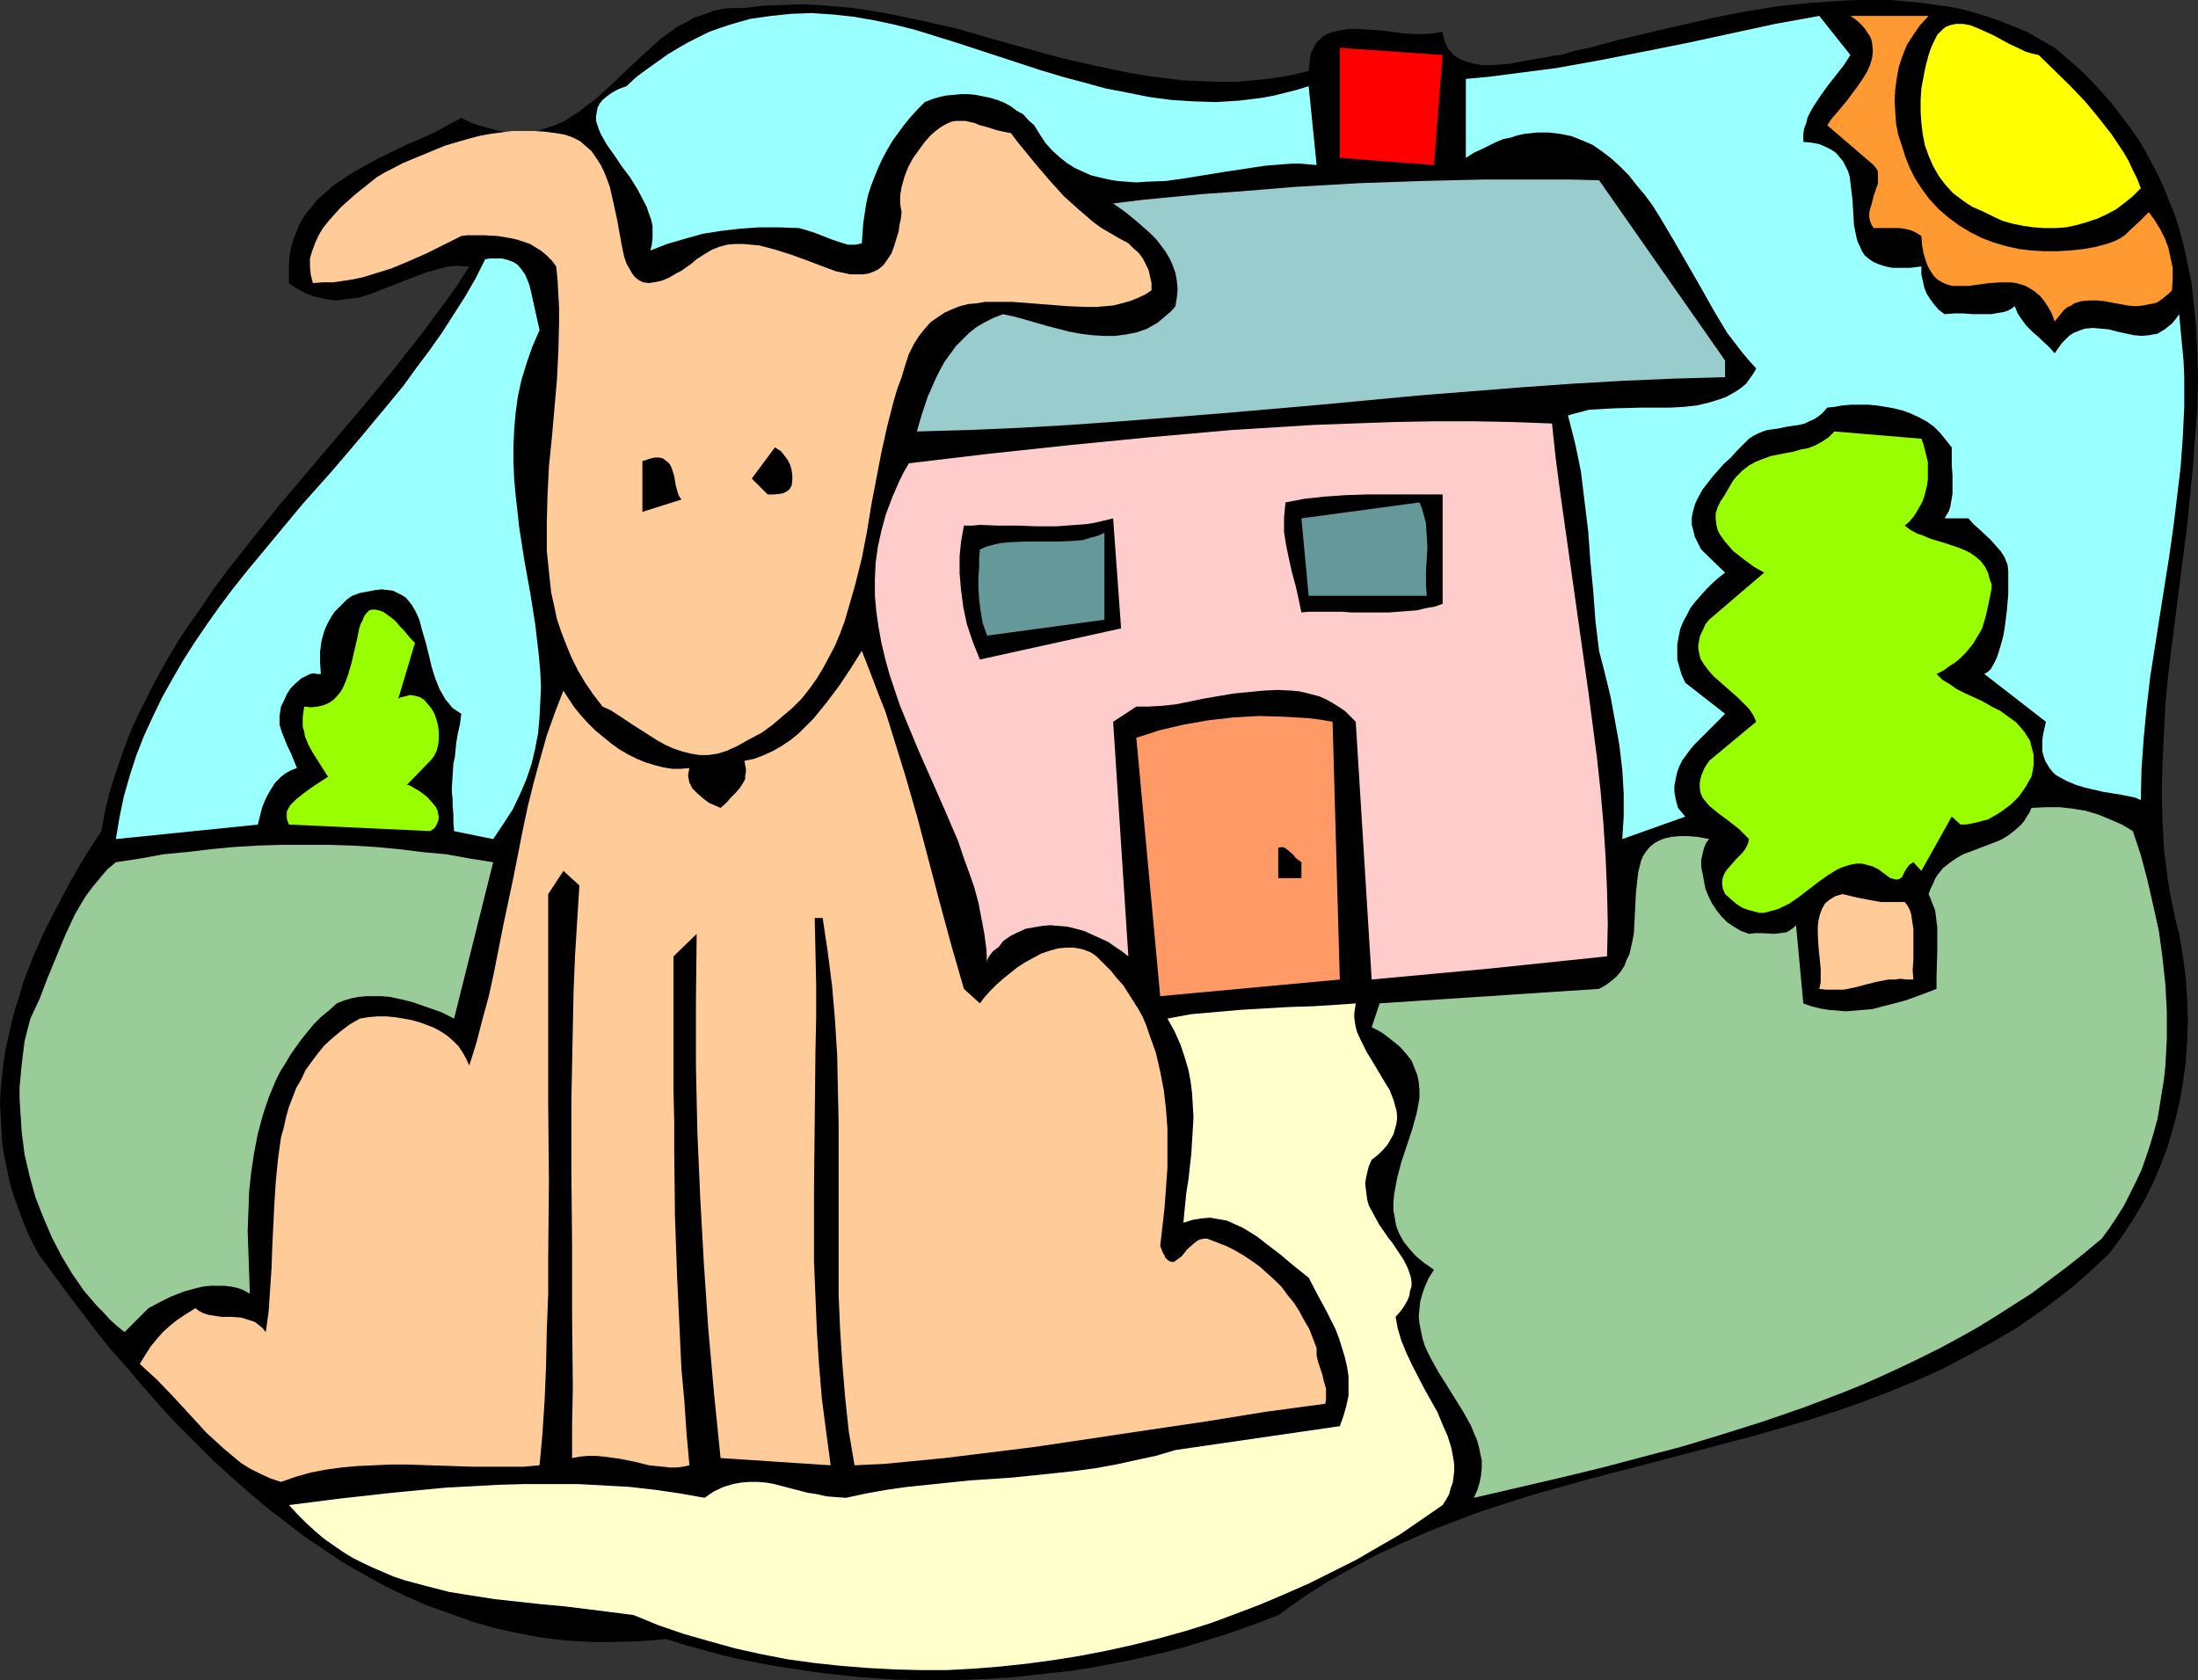 <?xml version="1.0" encoding="UTF-8" standalone="no"?>
<svg
   version="1.0"
   width="129.766mm"
   height="99.21mm"
   id="svg25"
   sodipodi:docname="Dog 44.wmf"
   xmlns:inkscape="http://www.inkscape.org/namespaces/inkscape"
   xmlns:sodipodi="http://sodipodi.sourceforge.net/DTD/sodipodi-0.dtd"
   xmlns="http://www.w3.org/2000/svg"
   xmlns:svg="http://www.w3.org/2000/svg">
  <rect width="100%" height="100%" fill="#333333" stroke="none"/>
  <sodipodi:namedview
     id="namedview25"
     pagecolor="#ffffff"
     bordercolor="#000000"
     borderopacity="0.25"
     inkscape:showpageshadow="2"
     inkscape:pageopacity="0.0"
     inkscape:pagecheckerboard="0"
     inkscape:deskcolor="#d1d1d1"
     inkscape:document-units="mm" />
  <defs
     id="defs1">
    <pattern
       id="WMFhbasepattern"
       patternUnits="userSpaceOnUse"
       width="6"
       height="6"
       x="0"
       y="0" />
  </defs>
  <path
     style="fill:#000000;fill-opacity:1;fill-rule:evenodd;stroke:none"
     d="m 458.459,10.663 2.909,2.423 2.747,2.423 2.586,2.585 2.262,2.423 2.262,2.585 2.101,2.746 1.939,2.585 1.939,2.746 1.616,2.746 1.454,2.746 1.454,2.746 1.293,2.908 1.131,2.908 1.131,2.746 0.97,3.07 0.808,2.908 0.646,2.908 0.646,3.07 0.646,3.07 0.323,3.07 0.646,6.139 0.323,6.301 0.162,6.301 -0.162,6.462 -0.485,6.301 -0.485,6.624 -0.646,6.462 -0.646,6.624 -3.394,26.495 -0.808,6.624 -0.646,6.624 -0.323,6.624 -0.323,6.462 -0.162,6.624 0.162,6.462 0.323,6.301 0.808,6.462 0.485,3.07 0.646,3.07 0.646,3.231 0.808,3.07 0.808,4.847 0.646,4.685 0.323,4.847 0.162,4.847 -0.162,4.847 -0.323,4.685 -0.646,4.685 -0.808,4.524 -1.131,4.524 -1.293,4.524 -1.616,4.362 -1.778,4.2 -2.101,4.2 -2.424,4.039 -2.424,3.716 -2.909,3.877 -2.424,2.262 -2.424,2.262 -2.586,2.262 -2.586,2.1 -5.171,3.877 -5.333,3.716 -5.494,3.231 -5.656,3.07 -5.494,2.908 -5.818,2.585 -5.818,2.423 -5.979,2.262 -5.979,2.1 -5.979,1.939 -6.141,1.777 -6.141,1.777 -12.282,3.231 -12.282,3.231 -12.443,3.231 -12.12,3.393 -6.141,1.939 -5.979,1.939 -5.979,2.262 -5.818,2.262 -5.818,2.585 -5.656,2.585 -5.656,3.07 -5.494,3.07 -5.494,3.554 -5.171,3.716 -4.202,1.616 -4.04,1.454 -4.202,1.454 -4.202,1.292 -4.202,1.292 -4.202,1.131 -4.202,0.969 -4.363,0.969 -4.202,0.808 -4.363,0.808 -4.202,0.646 -4.525,0.485 -8.565,0.969 -8.726,0.485 -8.726,0.162 -8.726,-0.162 -4.363,-0.323 -4.363,-0.323 -4.363,-0.485 -4.202,-0.485 -4.363,-0.646 -4.202,-0.646 -4.363,-0.808 -4.202,-0.808 -4.202,-0.969 -4.04,-1.131 -4.202,-1.131 -4.04,-1.292 -5.818,0.485 -5.656,0.162 h -5.494 l -5.333,-0.323 -5.494,-0.646 -5.171,-0.969 -5.171,-1.131 -5.171,-1.454 -4.848,-1.777 -5.01,-1.777 -4.848,-2.1 -4.686,-2.262 -4.686,-2.585 -4.525,-2.585 -4.363,-2.908 -4.525,-3.07 -4.202,-3.231 -4.202,-3.231 -4.202,-3.554 -4.04,-3.554 -4.04,-3.716 -3.878,-3.877 -3.878,-3.877 -3.717,-4.039 -3.555,-4.039 -3.555,-4.2 -3.717,-4.2 -3.394,-4.2 -6.626,-8.724 L 8.565,279.812 6.949,276.742 5.494,273.511 4.363,270.442 3.232,267.372 2.262,264.303 1.616,261.233 0.97,258.164 0.485,255.094 0.323,252.024 0.162,249.116 0,246.047 l 0.162,-3.07 0.323,-3.07 0.323,-2.908 0.485,-3.07 0.646,-2.908 0.646,-2.908 0.808,-3.07 0.97,-2.908 0.808,-2.908 2.262,-5.816 2.586,-5.816 2.909,-5.654 2.909,-5.493 3.232,-5.493 3.555,-5.493 0.808,-4.524 1.131,-4.524 1.454,-4.524 1.454,-4.2 1.616,-4.362 1.939,-4.2 2.101,-4.2 2.101,-4.039 2.262,-4.039 2.424,-4.039 2.586,-3.877 2.747,-3.877 2.586,-3.877 2.909,-3.877 5.979,-7.593 5.979,-7.431 6.302,-7.431 6.302,-7.431 6.302,-7.431 6.141,-7.431 5.979,-7.593 5.656,-7.593 2.747,-3.877 2.586,-4.039 h -1.131 l -1.293,-0.162 -2.262,0.162 -2.424,0.646 -2.424,0.646 -5.01,1.939 -5.01,1.939 -2.424,0.969 -2.586,0.808 -2.586,0.323 -2.586,0.323 -1.293,-0.162 -1.293,-0.162 -1.293,-0.323 -1.293,-0.323 -1.293,-0.485 -1.293,-0.646 -1.454,-0.808 -1.293,-0.969 v -2.1 -2.1 l 0.162,-1.939 0.323,-1.777 0.485,-1.777 0.646,-1.616 0.646,-1.616 0.808,-1.454 0.97,-1.454 1.131,-1.292 1.131,-1.454 1.293,-1.131 2.586,-2.262 2.909,-1.939 3.232,-1.939 3.232,-1.777 6.626,-3.231 3.394,-1.454 3.232,-1.454 2.909,-1.616 2.747,-1.454 2.747,1.292 2.747,0.808 2.424,0.646 2.424,0.485 h 2.262 2.262 l 2.101,-0.323 1.939,-0.646 1.939,-0.646 1.939,-0.808 1.778,-1.131 1.778,-1.131 1.616,-1.292 1.778,-1.292 3.394,-3.07 6.464,-6.139 3.394,-3.07 1.616,-1.454 1.778,-1.292 1.778,-1.292 1.939,-0.969 1.939,-1.131 2.101,-0.646 2.101,-0.808 2.262,-0.485 2.262,-0.162 h 2.424 l 4.04,-0.485 4.202,-0.162 4.04,-0.162 4.04,0.162 4.04,0.323 3.878,0.323 4.04,0.646 3.878,0.646 7.757,1.616 7.757,1.777 7.757,2.262 15.19,4.2 7.757,1.777 7.757,1.616 3.878,0.646 3.878,0.485 3.878,0.485 4.04,0.162 3.878,0.162 h 4.04 l 3.878,-0.323 4.202,-0.485 4.04,-0.646 4.04,-0.969 0.162,-1.454 0.162,-1.292 0.162,-1.131 0.485,-0.969 0.485,-0.969 0.485,-0.808 0.646,-0.485 0.646,-0.646 0.808,-0.485 0.97,-0.323 1.778,-0.485 2.101,-0.323 h 2.424 l 2.262,0.162 2.586,0.162 4.848,0.646 2.424,0.162 h 2.262 l 2.262,-0.162 1.939,-0.323 0.162,0.969 0.323,1.131 0.646,1.616 0.646,0.646 0.485,0.646 0.646,0.485 0.808,0.485 1.454,0.646 1.778,0.485 1.939,0.323 h 1.939 l 2.101,-0.162 2.101,-0.162 4.202,-0.808 1.939,-0.323 1.939,-0.323 1.616,-0.323 1.616,-0.162 3.232,-0.969 3.07,-0.646 6.626,-1.777 6.787,-1.616 6.949,-1.616 7.11,-1.616 7.272,-1.454 7.11,-1.131 7.272,-0.808 7.272,-0.485 L 414.504,0 h 3.717 3.555 l 3.555,0.323 3.394,0.323 3.555,0.485 3.394,0.485 3.555,0.808 3.232,0.969 3.394,1.131 3.232,1.292 3.232,1.292 3.07,1.777 z"
     id="path1" />
  <path
     style="fill:#99ffff;fill-opacity:1;fill-rule:evenodd;stroke:none"
     d="m 292.011,19.225 1.778,17.609 -1.778,-0.162 -1.939,-0.162 h -1.778 l -2.101,0.162 -4.04,0.323 -4.202,0.646 -4.363,0.646 -8.888,1.454 -4.525,0.646 -4.363,0.162 -2.262,0.162 -4.202,-0.323 -1.939,-0.323 -2.101,-0.485 -1.939,-0.485 -1.778,-0.808 -1.778,-0.808 -1.778,-1.131 -1.616,-1.292 -1.616,-1.454 -1.454,-1.616 -1.293,-1.939 -1.293,-2.1 -1.293,-1.131 -1.131,-1.292 -1.454,-0.808 -1.293,-0.969 -1.454,-0.808 -1.616,-0.646 -1.616,-0.485 -1.616,-0.323 -1.616,-0.323 -1.616,-0.162 h -1.616 l -1.616,0.162 -1.778,0.162 -1.454,0.323 -1.616,0.485 -1.616,0.646 -1.616,1.616 -1.616,1.777 -1.454,1.777 -1.293,1.777 -1.293,1.777 -1.131,1.939 -0.97,1.777 -0.97,2.1 -0.808,1.939 -0.808,2.1 -0.646,1.939 -0.485,2.1 -0.323,2.262 -0.323,2.1 -0.162,2.262 -0.162,2.262 -0.646,0.162 -0.808,0.162 h -0.808 -0.808 l -1.616,-0.485 -1.939,-0.646 -3.717,-1.454 -1.939,-0.646 -1.778,-0.485 -4.525,-0.162 h -4.363 l -4.363,0.323 -4.202,0.485 -4.04,0.646 -4.04,1.131 -3.878,1.131 -3.717,1.454 0.323,-1.292 0.162,-1.454 v -1.454 -1.292 l -0.323,-1.454 -0.485,-1.292 -0.485,-1.454 -0.646,-1.292 -1.454,-2.746 -1.616,-2.585 -1.939,-2.585 -1.616,-2.423 -1.616,-2.262 -0.646,-1.131 -0.646,-1.131 -0.485,-1.131 -0.323,-0.969 -0.323,-0.969 v -1.131 l 0.162,-0.808 0.162,-0.969 0.485,-0.969 0.646,-0.808 0.97,-0.808 1.131,-0.808 1.454,-0.808 1.778,-0.646 2.262,-2.1 2.424,-1.777 2.262,-1.616 2.262,-1.616 2.424,-1.454 2.262,-1.292 2.262,-1.131 2.262,-1.131 2.262,-0.808 2.424,-0.808 2.262,-0.646 2.262,-0.646 2.262,-0.323 2.262,-0.323 4.686,-0.485 4.525,-0.162 4.686,0.323 4.525,0.485 4.686,0.808 4.525,0.969 4.525,1.131 4.686,1.454 4.686,1.454 9.373,3.07 9.373,3.07 4.848,1.454 4.848,1.292 4.686,1.292 5.01,0.969 4.848,0.969 4.848,0.646 5.01,0.323 5.01,0.162 5.171,-0.323 2.586,-0.323 2.586,-0.323 2.586,-0.485 2.586,-0.646 2.586,-0.646 z"
     id="path2" />
  <path
     style="fill:#99ffff;fill-opacity:1;fill-rule:evenodd;stroke:none"
     d="m 412.888,12.278 -1.454,2.262 -1.778,2.262 -1.778,2.262 -1.616,2.262 -1.616,2.423 -0.646,1.131 -0.646,1.292 -0.323,1.292 -0.485,1.292 -0.162,1.292 v 1.616 l 1.778,0.162 1.778,0.323 1.454,0.646 1.293,0.646 0.97,0.646 0.808,0.969 0.808,0.969 0.485,0.969 0.646,1.292 0.323,1.131 0.323,2.585 0.323,2.746 0.162,2.746 0.162,2.746 0.485,2.423 0.323,1.292 0.485,0.969 0.485,1.131 0.646,0.969 0.97,0.808 0.97,0.646 1.131,0.485 1.454,0.485 1.616,0.323 h 1.939 2.101 l 2.424,-0.323 v 1.777 l 0.323,1.454 0.323,1.454 0.485,1.292 0.808,1.292 0.97,1.292 0.97,1.131 1.293,0.969 2.101,-0.162 h 2.101 l 2.101,0.162 h 2.101 1.939 l 1.939,-0.323 0.97,-0.162 0.97,-0.323 0.808,-0.485 0.646,-0.485 0.646,1.616 0.97,1.454 0.97,1.292 1.293,1.292 1.293,1.131 2.586,2.423 1.131,1.292 0.808,-1.131 0.808,-1.131 0.808,-0.808 0.808,-0.808 0.97,-0.646 0.808,-0.323 0.808,-0.323 0.97,-0.323 1.778,-0.162 1.778,0.162 1.778,0.162 1.778,0.485 3.717,0.808 1.778,0.162 1.778,-0.162 0.808,-0.162 0.97,-0.162 0.808,-0.485 0.808,-0.485 0.808,-0.646 0.808,-0.646 0.808,-0.969 0.808,-1.131 0.323,3.554 0.323,3.393 0.323,3.393 0.162,3.554 v 6.785 l -0.323,6.785 -0.485,6.624 -0.808,6.785 -0.808,6.624 -0.97,6.785 -2.101,13.247 -2.101,13.409 -0.808,6.947 -0.646,6.785 -0.485,6.785 -0.162,6.947 -0.485,-0.162 -0.646,-0.323 -1.454,-0.323 -1.616,-0.323 -1.939,-0.323 -2.101,-0.323 -2.101,-0.485 -2.101,-0.485 -2.101,-0.646 -1.939,-0.808 -1.778,-0.969 -0.808,-0.485 -0.646,-0.646 -0.646,-0.808 -0.485,-0.808 -0.485,-0.808 -0.323,-0.969 -0.323,-1.131 v -1.131 -1.292 l 0.162,-1.292 0.323,-1.454 0.323,-1.454 -13.736,-10.663 0.808,-0.485 0.646,-0.646 0.646,-1.131 0.646,-1.292 0.485,-1.454 0.485,-1.616 0.485,-1.777 0.323,-1.777 0.485,-3.877 0.323,-3.716 v -1.777 -1.777 -1.616 l -0.162,-1.454 -0.646,-1.616 -0.808,-1.292 -1.131,-1.292 -1.131,-1.292 -2.586,-2.423 -1.293,-1.131 -1.131,-1.292 h -5.333 l 0.485,-0.808 0.485,-0.808 0.323,-0.969 0.162,-0.969 0.323,-1.939 v -2.1 -2.1 l -0.162,-2.1 v -1.939 -2.1 l -1.293,-1.616 -1.293,-1.616 -1.454,-1.454 -1.616,-1.131 -1.778,-0.969 -1.778,-0.808 -1.778,-0.646 -1.939,-0.485 -1.778,-0.323 -2.101,-0.323 -1.778,-0.162 h -1.939 -1.939 l -1.939,0.162 -1.778,0.323 -1.616,0.162 -0.97,1.131 -0.97,0.808 -0.97,0.646 -1.131,0.485 -0.97,0.485 -1.293,0.323 -2.424,0.323 -2.262,0.485 -2.424,0.323 -0.97,0.323 -1.131,0.485 -0.97,0.485 -0.97,0.646 -2.747,2.746 -1.293,1.454 -1.454,1.292 -2.586,2.908 -1.131,1.454 -1.131,1.454 -0.808,1.454 -0.808,1.616 -0.485,1.616 -0.323,1.616 v 1.616 l 0.485,1.777 0.162,0.808 0.485,0.969 0.485,0.969 0.485,0.969 5.333,5.17 -1.454,1.131 -1.454,1.292 -1.293,1.292 -1.293,1.454 -1.131,1.292 -1.131,1.454 -0.808,1.616 -0.808,1.454 -0.646,1.616 -0.323,1.616 -0.323,1.777 v 1.616 1.777 l 0.485,1.777 0.485,1.616 0.808,1.777 8.888,6.947 -2.262,2.262 -1.131,1.131 -1.131,1.131 -2.262,2.262 -0.97,1.131 -0.808,1.131 -0.97,1.292 -0.646,1.292 -0.485,1.292 -0.323,1.454 -0.323,1.616 v 1.454 l 0.323,1.777 0.485,1.777 1.616,1.939 -14.059,5.008 0.162,-2.585 0.162,-2.423 v -2.585 -2.585 l -0.323,-5.331 -0.646,-5.493 -0.97,-5.331 -0.97,-5.331 -1.293,-5.331 -1.293,-5.008 -0.808,-6.624 -0.485,-6.624 -0.646,-6.624 -0.485,-6.785 -0.808,-6.624 -0.808,-6.624 -0.646,-3.231 -0.646,-3.07 -0.808,-3.231 -0.808,-3.07 0.97,-0.323 1.293,-0.323 2.424,-0.646 2.747,-0.162 2.909,-0.162 6.141,-0.162 h 6.302 l 3.07,-0.162 2.909,-0.323 2.747,-0.646 2.586,-0.808 1.293,-0.485 1.131,-0.646 1.131,-0.646 1.131,-0.808 0.97,-0.808 0.808,-1.131 0.808,-1.131 0.646,-1.131 -1.616,-1.777 -1.616,-1.939 -1.616,-2.1 -1.616,-2.1 -1.454,-2.423 -1.454,-2.423 -2.909,-5.17 -3.07,-5.331 -3.07,-5.331 -3.07,-5.17 -1.616,-2.585 -1.778,-2.423 -1.778,-2.1 -1.778,-2.262 -1.939,-1.939 -1.939,-1.777 -2.101,-1.616 -2.101,-1.454 -2.262,-0.969 -2.424,-0.969 -2.424,-0.485 -2.586,-0.323 h -2.747 l -1.454,0.162 -1.454,0.162 -1.454,0.323 -1.454,0.485 -1.616,0.323 -1.616,0.646 -1.616,0.808 -1.616,0.808 -1.778,0.808 -1.778,1.131 V 17.609 l 5.171,-0.485 5.01,-0.646 5.01,-0.646 5.01,-0.646 9.858,-1.777 9.858,-1.939 9.696,-1.939 9.696,-2.1 9.696,-2.1 9.858,-1.777 z"
     id="path3" />
  <path
     style="fill:#ff9932;fill-opacity:1;fill-rule:evenodd;stroke:none"
     d="m 430.34,3.554 -1.939,2.1 -1.454,2.1 -1.454,2.262 -0.97,2.423 -0.808,2.423 -0.485,2.585 -0.323,2.423 -0.162,2.585 0.162,2.585 0.162,2.423 0.485,2.585 0.808,2.423 0.808,2.585 0.97,2.423 1.131,2.262 1.454,2.262 1.778,2.423 2.101,2.262 2.262,1.939 2.424,1.777 2.424,1.454 2.586,1.292 2.586,0.969 2.747,0.808 2.909,0.646 2.747,0.323 2.909,0.162 h 2.909 l 2.909,-0.162 2.909,-0.323 2.747,-0.485 2.909,-0.808 1.293,-0.485 1.293,-0.646 1.131,-0.808 0.97,-0.969 2.101,-1.939 2.101,-2.1 1.293,1.777 1.293,2.1 0.97,1.939 0.808,2.1 0.485,2.262 0.485,2.262 v 2.423 l -0.162,2.585 -0.808,0.808 -0.808,0.646 -0.808,0.646 -0.646,0.485 -0.808,0.323 -0.97,0.162 -1.616,0.323 -1.616,0.162 -1.778,-0.162 -1.778,-0.323 -1.778,-0.323 -1.616,-0.323 -1.778,-0.162 h -1.616 l -1.778,0.162 -1.616,0.485 -0.646,0.485 -0.808,0.323 -0.808,0.646 -0.646,0.808 -0.646,0.808 -0.808,0.969 -0.646,-1.777 -0.808,-1.454 -0.97,-1.454 -0.808,-0.969 -1.131,-0.969 -0.97,-0.646 -1.131,-0.646 -0.97,-0.323 -1.131,-0.323 -1.293,-0.162 h -2.262 l -2.424,0.162 -2.424,0.323 -2.262,0.323 h -2.262 -0.97 l -0.97,-0.162 -0.97,-0.323 -0.97,-0.485 -0.808,-0.485 -0.808,-0.808 -0.646,-0.969 -0.646,-1.131 -0.485,-1.292 -0.485,-1.616 -0.323,-1.777 -0.162,-2.1 -1.293,-0.808 -1.131,-0.485 -1.293,-0.323 -1.293,-0.162 h -2.747 -1.454 -1.454 l -0.485,-0.808 -0.323,-0.808 -0.162,-0.808 v -0.969 l 0.162,-0.808 0.323,-0.969 0.485,-1.939 0.646,-1.939 0.323,-0.808 v -0.969 -0.808 -0.969 l -0.323,-0.646 -0.646,-0.808 -10.342,-8.885 0.97,-1.454 1.131,-1.292 2.424,-2.908 2.262,-3.07 1.131,-1.616 0.97,-1.616 0.646,-1.454 0.485,-1.616 0.162,-1.616 -0.162,-1.616 -0.162,-0.808 -0.323,-0.808 -0.485,-0.646 -0.485,-0.808 -0.646,-0.808 -0.808,-0.808 -0.97,-0.808 -0.97,-0.646 z"
     id="path4" />
  <path
     style="fill:#ffff00;fill-opacity:1;fill-rule:evenodd;stroke:none"
     d="m 477.689,42.004 -1.778,1.777 -1.778,1.454 -1.939,1.454 -2.101,1.131 -2.101,0.969 -2.424,0.808 -2.262,0.646 -2.262,0.485 -2.424,0.162 h -2.424 l -2.424,-0.162 -2.262,-0.323 -2.424,-0.485 -2.262,-0.646 -2.101,-0.969 -1.939,-0.969 -1.454,-0.646 -1.131,-0.485 -1.293,-0.808 -1.131,-0.808 -1.939,-1.454 -1.778,-1.939 -1.454,-1.939 -1.293,-2.262 -0.97,-2.262 -0.808,-2.262 -0.485,-2.423 -0.323,-2.585 -0.162,-2.585 v -2.585 l 0.162,-2.585 0.485,-2.585 0.485,-2.423 0.646,-2.423 0.485,-1.454 0.485,-1.131 0.485,-0.969 0.485,-0.969 0.646,-0.646 0.646,-0.646 0.646,-0.485 0.808,-0.323 0.646,-0.162 0.808,-0.162 h 0.646 0.97 l 1.616,0.323 1.616,0.646 1.778,0.808 1.778,0.808 3.555,1.939 1.778,0.808 1.616,0.808 1.616,0.485 1.454,0.323 6.949,6.785 3.394,3.554 3.07,3.716 2.909,3.716 1.293,1.939 1.293,1.939 1.131,1.939 0.97,2.1 0.97,1.939 z"
     id="path5" />
  <path
     style="fill:#ff0000;fill-opacity:1;fill-rule:evenodd;stroke:none"
     d="m 319.968,36.834 -21.008,-1.616 v -24.556 l 22.947,1.616 z"
     id="path6" />
  <path
     style="fill:#ffcc99;fill-opacity:1;fill-rule:evenodd;stroke:none"
     d="m 251.773,54.282 1.131,1.131 1.131,0.969 0.97,1.292 0.646,1.292 0.646,1.292 0.323,1.454 0.323,1.454 v 1.616 l -1.454,0.969 -1.778,0.808 -1.616,0.646 -1.778,0.485 -1.939,0.485 -1.939,0.162 -1.939,0.162 h -1.939 l -4.202,-0.162 -4.04,-0.323 -4.202,-0.323 -4.202,-0.323 h -4.04 -2.101 l -1.939,0.323 -1.778,0.162 -1.939,0.485 -1.616,0.646 -1.778,0.808 -1.454,0.969 -1.616,1.131 -1.293,1.454 -1.293,1.616 -1.131,1.777 -1.131,2.262 -0.808,2.423 -0.808,2.746 -0.97,2.585 -0.808,2.746 -1.454,5.654 -1.293,5.816 -2.262,11.793 -0.97,5.978 -1.131,5.816 -1.454,5.816 -1.616,5.654 -0.808,2.746 -0.97,2.585 -1.131,2.746 -1.293,2.423 -1.293,2.423 -1.454,2.423 -1.616,2.262 -1.778,2.262 -2.101,2.1 -2.101,1.777 -2.262,1.939 -2.424,1.777 -2.747,1.454 -2.909,1.616 -1.131,0.485 -0.97,0.485 -2.101,0.646 -2.101,0.323 h -1.939 l -1.939,-0.323 -1.939,-0.485 -1.939,-0.646 -1.778,-0.808 -1.778,-0.969 -1.778,-1.131 -3.555,-2.262 -3.394,-2.262 -1.778,-1.131 -1.778,-0.808 -2.101,-2.746 -1.778,-2.585 -1.616,-2.746 -1.454,-2.908 -1.131,-2.746 -1.131,-2.908 -0.97,-2.908 -0.646,-3.07 -0.646,-2.908 -0.323,-3.07 -0.323,-3.07 -0.323,-3.07 v -3.07 -3.07 l 0.162,-6.301 0.323,-6.462 0.646,-6.301 1.131,-12.924 0.323,-6.462 0.162,-6.301 v -3.231 l -0.162,-3.07 -0.162,-3.07 -0.323,-3.231 -0.97,-1.292 -1.131,-1.131 -1.131,-0.969 -1.293,-0.808 -1.293,-0.808 -1.454,-0.485 -1.454,-0.485 -1.454,-0.323 -2.909,-0.485 -2.909,-0.162 h -2.747 -1.131 l -1.293,0.162 -7.757,3.877 -4.04,1.777 -3.878,1.616 -4.202,1.292 -2.101,0.646 -2.262,0.485 -2.101,0.323 -2.262,0.323 h -2.262 l -2.262,0.162 -0.485,-1.939 -0.162,-1.777 v -1.777 l 0.485,-1.616 0.646,-1.777 0.808,-1.777 0.97,-1.616 1.293,-1.616 1.293,-1.454 1.454,-1.616 3.07,-2.746 3.232,-2.585 1.616,-1.292 1.616,-0.969 4.363,-2.262 4.686,-1.939 4.686,-1.939 5.01,-1.454 2.424,-0.646 2.586,-0.485 2.424,-0.323 2.424,-0.323 h 2.424 2.586 l 2.424,0.162 2.424,0.323 1.939,0.323 1.778,0.646 1.616,0.808 1.293,1.131 1.293,1.131 0.97,1.454 0.97,1.454 0.808,1.616 0.646,1.616 0.646,1.777 0.808,3.554 0.808,3.716 0.646,3.554 0.323,1.777 0.323,1.616 0.323,1.454 0.485,1.454 0.646,1.131 0.646,1.131 0.646,0.808 0.808,0.646 0.97,0.485 1.293,0.162 1.131,-0.162 1.616,-0.323 0.808,-0.323 0.808,-0.323 1.939,-1.131 0.97,-0.485 1.131,-0.808 1.131,-0.808 1.131,-0.969 1.778,-1.131 1.616,-0.969 1.616,-0.646 1.778,-0.485 1.778,-0.162 h 1.778 l 1.778,0.162 1.778,0.162 1.939,0.485 1.778,0.485 3.555,1.131 3.555,1.292 3.394,1.292 3.07,1.131 1.616,0.323 1.454,0.323 h 1.454 1.293 l 1.293,-0.162 1.293,-0.485 0.97,-0.485 1.131,-0.969 0.808,-1.131 0.97,-1.454 0.646,-1.777 0.323,-1.131 0.323,-0.969 0.323,-1.131 0.162,-1.292 0.323,-1.454 0.162,-1.454 -0.162,-0.808 -0.162,-0.969 v -0.969 -0.969 l 0.323,-1.939 0.646,-2.262 0.808,-2.1 1.131,-2.1 1.293,-1.777 1.293,-1.777 1.293,-1.454 1.293,-1.131 1.131,-0.808 1.131,-0.646 1.131,-0.485 0.97,-0.162 h 1.131 0.97 l 2.101,0.485 1.131,0.485 1.293,0.323 2.586,0.808 1.454,0.323 1.616,0.323 1.454,1.939 1.454,1.777 2.909,3.554 2.909,3.393 3.07,3.393 3.232,2.908 3.394,2.908 1.778,1.292 1.939,1.131 1.939,1.131 z"
     id="path7" />
  <path
     style="fill:#99cccc;fill-opacity:1;fill-rule:evenodd;stroke:none"
     d="m 384.931,80.454 v 3.716 l -11.474,0.323 -11.312,0.485 -11.312,0.646 -11.312,0.808 -22.462,1.777 -22.301,2.1 -22.301,1.939 -22.462,1.777 -11.312,0.808 -11.312,0.646 -11.312,0.485 -11.474,0.323 1.131,-3.877 1.293,-3.877 1.778,-4.039 0.97,-1.939 0.97,-1.777 1.293,-1.777 1.293,-1.777 1.454,-1.454 1.454,-1.454 1.616,-1.292 1.939,-1.131 1.939,-0.969 2.101,-0.808 2.262,0.485 2.424,0.646 5.01,1.454 5.01,1.292 2.586,0.485 2.586,0.323 2.586,0.162 h 2.586 l 2.424,-0.323 2.424,-0.485 2.262,-0.808 1.131,-0.646 1.131,-0.646 0.97,-0.808 0.97,-0.808 1.131,-0.969 0.97,-1.131 0.323,-1.939 0.162,-1.939 -0.162,-1.777 -0.323,-1.777 -0.646,-1.777 -0.646,-1.454 -0.97,-1.616 -0.97,-1.292 -1.131,-1.454 -1.293,-1.292 -2.747,-2.423 -2.747,-2.262 -2.747,-1.939 6.626,-0.808 6.626,-0.646 6.787,-0.646 6.949,-0.485 13.898,-1.131 14.059,-0.808 13.898,-0.485 6.787,-0.162 6.787,-0.162 h 6.787 6.464 6.464 l 6.302,0.162 z"
     id="path8" />
  <path
     style="fill:#99ffff;fill-opacity:1;fill-rule:evenodd;stroke:none"
     d="m 120.392,73.669 -1.616,3.716 -1.293,3.716 -1.131,3.716 -0.808,3.716 -0.485,3.554 -0.323,3.716 -0.162,3.716 v 3.716 l 0.162,3.716 0.323,3.554 0.808,7.27 1.131,7.27 0.646,3.554 0.646,3.554 1.131,7.108 0.808,6.947 0.323,3.554 0.162,3.554 -0.162,3.393 -0.162,3.393 -0.323,3.554 -0.646,3.393 -0.808,3.393 -1.131,3.393 -1.454,3.393 -1.616,3.393 -2.101,3.231 -2.262,3.393 -8.726,-1.777 -0.162,-2.1 v -1.777 l -0.162,-1.777 v -1.454 l -0.162,-1.454 v -1.292 l 0.162,-2.585 0.162,-2.585 0.323,-1.454 0.162,-1.616 0.162,-1.616 0.323,-1.939 0.485,-2.1 0.323,-2.423 -0.97,-0.646 -0.97,-0.646 -0.808,-0.969 -0.808,-0.969 -0.646,-1.131 -0.646,-1.131 -0.97,-2.423 -0.808,-2.585 -0.646,-2.746 -0.646,-2.585 -0.808,-2.746 -0.646,-2.423 -0.485,-1.131 -0.485,-0.969 -0.646,-1.131 -1.293,-1.616 -0.97,-0.646 -0.97,-0.485 -0.97,-0.485 -1.131,-0.162 -1.454,-0.162 -1.454,0.162 -1.616,0.323 -1.778,0.323 -1.778,0.646 -1.131,0.808 -0.97,0.969 -0.97,0.969 -0.808,0.808 -0.646,0.969 -0.646,1.131 -0.485,0.969 -0.485,1.131 -0.646,2.262 -0.323,2.423 v 2.423 l 0.162,2.585 H 70.781 l -0.808,-0.162 -0.808,0.162 -0.646,0.323 -0.646,0.323 -0.646,0.323 -1.293,1.131 -1.131,1.131 -0.808,1.292 -0.646,1.454 -0.646,1.292 -0.162,0.969 -0.162,1.131 v 0.969 0.969 l 0.485,1.616 0.646,1.616 0.646,1.616 0.808,1.616 0.646,1.616 0.646,1.616 -0.97,0.323 -0.97,0.485 -0.808,0.485 -0.808,0.646 -1.293,1.292 -1.131,1.777 -0.97,1.777 -0.808,1.939 -0.485,1.939 -0.485,1.939 -31.674,3.231 0.808,-4.847 0.97,-4.685 1.293,-4.524 1.454,-4.524 1.778,-4.524 1.939,-4.2 2.101,-4.362 2.262,-4.039 2.424,-4.2 2.586,-4.039 2.747,-4.039 2.747,-3.877 2.909,-3.877 3.07,-3.877 6.302,-7.593 6.302,-7.593 6.626,-7.431 6.464,-7.593 6.302,-7.593 3.07,-3.716 2.909,-4.039 2.909,-3.877 2.747,-3.877 2.586,-4.039 2.586,-4.039 2.424,-4.2 2.101,-4.2 1.131,-0.162 h 0.808 1.778 l 1.293,0.323 1.293,0.485 0.97,0.646 0.808,0.969 0.808,1.131 0.485,1.131 0.485,1.292 0.323,1.292 0.646,2.908 0.646,2.908 z"
     id="path9" />
  <path
     style="fill:#ffcccc;fill-opacity:1;fill-rule:evenodd;stroke:none"
     d="m 346.308,94.509 0.808,7.593 0.97,7.431 2.101,14.863 2.101,14.863 2.101,14.863 1.939,14.863 0.808,7.431 0.646,7.431 0.485,7.431 0.323,7.431 0.162,7.431 -0.162,7.27 -26.341,2.746 -26.179,2.423 -3.555,-57.513 -1.293,-1.292 -1.131,-1.131 -1.454,-0.969 -1.293,-0.808 -1.454,-0.808 -1.454,-0.646 -3.07,-0.808 -1.454,-0.323 -1.616,-0.162 -3.232,-0.162 -3.232,0.162 -3.232,0.323 -3.394,0.323 -6.626,1.131 -3.07,0.646 -3.232,0.646 -3.07,0.323 -2.909,0.162 h -2.747 l -5.171,3.393 3.394,52.344 -1.454,-1.131 -1.454,-0.969 -1.616,-1.131 -1.778,-0.808 -1.778,-0.808 -1.778,-0.808 -1.778,-0.485 -1.939,-0.485 -1.939,-0.162 -1.939,-0.162 -1.778,0.162 -1.939,0.323 -1.778,0.323 -1.778,0.808 -1.616,0.808 -1.616,1.131 -0.485,0.646 -0.485,0.646 -0.646,0.485 -0.646,0.485 -0.485,0.646 -0.485,0.646 -0.323,0.808 v 0.969 l -0.162,-3.554 -0.485,-3.554 -0.646,-3.393 -0.646,-3.393 -0.97,-3.554 -1.131,-3.231 -1.293,-3.554 -1.131,-3.393 -2.909,-6.785 -2.909,-6.624 -3.07,-6.947 -2.747,-6.624 -1.454,-3.554 -1.131,-3.393 -1.131,-3.393 -0.97,-3.554 -0.808,-3.393 -0.646,-3.554 -0.485,-3.393 -0.323,-3.554 v -3.716 l 0.162,-3.554 0.485,-3.554 0.808,-3.716 0.97,-3.554 1.454,-3.877 1.616,-3.716 0.97,-1.939 1.131,-1.939 17.614,-2.1 18.099,-1.939 18.099,-1.777 18.261,-1.616 18.261,-1.131 8.888,-0.323 9.05,-0.323 8.888,-0.162 h 8.888 l 8.726,0.162 z"
     id="path10" />
  <path
     style="fill:#99ff00;fill-opacity:1;fill-rule:evenodd;stroke:none"
     d="m 428.724,97.902 0.485,1.292 0.323,1.292 0.323,1.292 0.323,1.292 v 1.292 1.292 1.292 l -0.162,1.292 -0.323,1.292 -0.323,1.292 -0.485,1.292 -0.646,1.131 -0.646,1.131 -0.646,0.969 -0.97,1.131 -0.97,0.808 1.293,0.969 1.454,0.808 1.454,0.485 1.454,0.646 1.616,0.485 1.616,0.485 2.909,0.969 1.616,0.646 1.293,0.646 1.131,0.808 1.131,0.969 0.97,1.292 0.646,1.292 0.485,1.777 0.323,0.808 v 0.969 l -0.646,3.231 -0.646,2.908 -0.808,2.746 -0.646,1.131 -1.454,2.423 -0.808,0.969 -0.97,1.131 -0.97,0.969 -1.131,0.969 -1.293,0.808 -1.293,0.969 -1.616,0.808 1.293,1.292 1.616,0.969 1.616,1.131 1.939,0.969 3.878,1.777 1.939,1.131 1.939,0.969 1.778,1.292 1.778,1.292 1.293,1.454 0.646,0.808 0.485,0.808 0.646,0.969 0.485,1.939 0.323,1.131 v 1.131 1.292 l -0.162,1.131 -0.323,1.454 -0.646,1.131 -0.646,1.131 -1.454,2.1 -1.778,1.777 -1.939,1.454 -0.97,0.646 -1.131,0.646 -1.131,0.646 -1.293,0.323 -1.131,0.323 -2.424,0.485 h -1.293 l -1.939,-1.777 -6.787,12.117 -1.778,-1.939 -0.485,0.323 -0.485,0.323 -0.485,0.646 -0.485,0.808 -0.323,0.646 -0.323,0.646 -0.485,0.323 -0.485,0.162 h -0.485 l -0.485,-0.162 -0.646,-0.162 -1.293,-0.969 -1.293,-0.969 -1.293,-0.646 -1.131,-0.323 -1.293,-0.323 h -1.131 l -1.131,0.162 -1.131,0.323 -0.97,0.323 -1.131,0.485 -2.101,1.292 -2.262,1.616 -2.101,1.616 -2.101,1.616 -2.101,1.454 -2.262,1.131 -0.97,0.323 -1.293,0.323 -1.131,0.323 h -1.131 l -1.131,-0.323 -1.293,-0.323 -1.293,-0.485 -1.293,-0.808 -1.131,-0.969 -1.454,-1.292 -0.485,-1.131 -0.162,-0.969 v -0.808 l 0.162,-0.808 0.323,-0.808 0.485,-0.808 1.131,-1.292 1.131,-1.292 1.293,-1.292 0.485,-0.646 0.485,-0.808 0.323,-0.808 0.162,-0.808 -1.131,-1.131 -1.131,-1.131 -2.262,-1.777 -2.424,-1.777 -0.97,-0.808 -0.97,-0.808 -0.808,-0.969 -0.646,-0.808 -0.485,-1.131 -0.162,-1.131 v -1.131 l 0.323,-1.454 0.323,-0.808 0.323,-0.808 0.485,-0.808 0.646,-0.969 10.504,-8.724 -0.646,-1.454 -0.97,-1.454 -1.293,-1.292 -1.131,-1.131 -2.747,-2.423 -2.747,-2.423 -1.131,-1.292 -0.97,-1.292 -0.808,-1.292 -0.323,-1.454 -0.162,-0.808 v -0.808 l 0.162,-0.808 0.162,-0.969 0.323,-0.808 0.485,-0.969 0.485,-1.131 0.808,-0.969 12.282,-10.501 -1.131,-0.646 -1.131,-0.646 -2.424,-1.777 -2.262,-1.777 -0.97,-1.131 -0.97,-1.131 -0.808,-1.131 -0.646,-1.131 -0.323,-1.292 -0.162,-1.292 v -1.292 l 0.485,-1.454 0.646,-1.292 0.97,-1.454 0.646,-1.131 1.131,-1.939 0.646,-0.808 1.454,-1.454 1.454,-1.131 1.454,-0.808 1.616,-0.646 1.778,-0.646 1.616,-0.323 1.616,-0.323 1.778,-0.323 1.616,-0.485 1.778,-0.323 1.616,-0.646 1.454,-0.808 1.454,-0.969 1.293,-1.292 z"
     id="path11" />
  <path
     style="fill:#000000;fill-opacity:1;fill-rule:evenodd;stroke:none"
     d="m 176.629,108.403 -0.485,0.808 -0.646,0.485 -0.646,0.323 -0.646,0.162 -1.454,0.162 h -1.454 l -3.555,-3.554 5.171,-6.947 1.293,0.808 0.808,0.969 0.808,1.131 0.485,0.969 0.323,1.131 0.162,1.131 v 1.292 z"
     id="path12" />
  <path
     style="fill:#000000;fill-opacity:1;fill-rule:evenodd;stroke:none"
     d="m 152.065,111.472 -8.726,2.746 v -11.309 l 1.454,-0.485 1.293,-0.323 h 0.97 l 0.808,0.162 0.646,0.485 0.646,0.485 0.485,0.646 0.323,0.808 0.485,1.616 0.323,1.939 0.485,1.777 0.323,0.808 z"
     id="path13" />
  <path
     style="fill:#000000;fill-opacity:1;fill-rule:evenodd;stroke:none"
     d="m 321.907,134.736 -1.778,0.646 -1.939,0.323 -1.939,0.485 -2.101,0.162 -4.202,0.323 h -4.202 -4.202 l -2.101,-0.162 h -1.939 -3.878 -1.616 l -1.616,0.162 -0.646,-3.07 -0.646,-2.908 -0.808,-2.908 -0.646,-2.908 -0.646,-3.07 -0.485,-3.07 v -1.616 -1.616 l 0.162,-1.777 0.162,-1.616 4.202,-0.808 4.525,-0.485 4.686,-0.323 4.686,-0.162 h 4.525 12.443 z"
     id="path14" />
  <path
     style="fill:#659999;fill-opacity:1;fill-rule:evenodd;stroke:none"
     d="m 318.352,132.959 h -26.341 l -1.616,-17.286 26.341,-3.554 0.485,1.131 0.323,1.131 0.323,1.131 0.323,1.292 0.162,2.585 0.162,2.746 -0.162,2.746 -0.162,2.746 v 2.746 z"
     id="path15" />
  <path
     style="fill:#000000;fill-opacity:1;fill-rule:evenodd;stroke:none"
     d="m 250.157,140.229 -31.512,6.947 -1.616,-4.039 -1.293,-3.877 -0.808,-3.877 -0.485,-3.716 -0.323,-3.716 v -3.716 l 0.323,-3.393 0.646,-3.554 h 1.778 l 1.778,-0.162 4.04,0.162 h 2.101 2.101 l 4.525,0.162 h 4.363 l 4.363,-0.323 2.262,-0.162 1.939,-0.323 2.101,-0.485 1.939,-0.485 z"
     id="path16" />
  <path
     style="fill:#659999;fill-opacity:1;fill-rule:evenodd;stroke:none"
     d="m 246.44,138.29 -26.179,3.554 -0.97,-2.746 -0.485,-2.746 -0.323,-2.585 -0.162,-2.585 v -2.423 l 0.162,-2.262 v -2.1 l 0.162,-1.777 1.454,-0.646 1.778,-0.485 1.616,-0.323 1.778,-0.162 3.555,-0.162 h 3.717 3.717 l 3.555,-0.162 1.778,-0.162 1.616,-0.485 1.778,-0.485 1.454,-0.646 z"
     id="path17" />
  <path
     style="fill:#99ff00;fill-opacity:1;fill-rule:evenodd;stroke:none"
     d="m 92.597,143.46 -3.717,12.44 0.646,-0.323 0.808,-0.162 1.131,-0.323 1.131,0.162 1.131,0.323 0.97,0.646 0.808,0.969 0.808,0.969 0.646,1.131 0.485,1.454 0.323,1.292 0.162,1.454 v 1.454 l -0.162,1.292 -0.323,1.292 -0.646,1.292 -0.808,0.969 -5.171,5.331 0.646,0.162 0.808,0.485 1.616,0.969 1.454,1.131 1.293,1.454 0.646,0.808 0.323,0.646 0.162,0.808 0.162,0.808 -0.162,0.808 -0.323,0.808 -0.485,0.808 -0.97,0.646 -31.512,-1.454 -0.323,-0.808 -0.162,-0.646 v -0.808 -0.646 l 0.323,-0.646 0.485,-0.808 0.646,-0.646 0.646,-0.646 1.616,-1.292 1.778,-1.292 1.939,-1.292 1.778,-1.131 -1.131,-1.777 -1.131,-1.777 -1.131,-1.777 -0.97,-1.777 -0.808,-1.939 -0.162,-1.131 -0.323,-0.969 v -1.131 -0.969 l 0.162,-1.292 0.162,-1.131 1.616,0.162 1.454,-0.162 1.293,-0.323 1.131,-0.485 0.97,-0.646 0.808,-0.808 0.808,-0.969 0.646,-1.131 0.485,-1.131 0.485,-1.292 0.808,-2.746 0.323,-1.292 0.323,-1.454 0.646,-2.746 0.485,-2.423 0.323,-0.969 0.485,-0.969 0.323,-0.808 0.485,-0.646 0.646,-0.646 0.646,-0.162 h 0.646 l 0.808,0.162 0.97,0.323 1.131,0.808 1.293,0.969 0.646,0.646 0.646,0.808 0.808,0.808 1.616,1.939 z"
     id="path18" />
  <path
     style="fill:#ffcc99;fill-opacity:1;fill-rule:evenodd;stroke:none"
     d="m 215.089,220.683 3.555,3.231 0.97,-1.292 1.293,-1.454 1.454,-1.454 1.454,-1.292 1.616,-1.292 1.616,-1.292 1.778,-1.131 1.778,-0.969 1.778,-0.969 1.939,-0.646 1.778,-0.485 1.778,-0.162 h 1.778 l 1.778,0.323 1.778,0.646 0.808,0.485 0.646,0.485 1.616,1.616 1.616,1.616 1.293,1.616 1.454,1.616 1.131,1.777 1.131,1.777 1.131,1.777 0.97,1.777 0.808,1.939 0.646,1.939 1.454,4.039 0.97,4.2 0.808,4.2 0.485,4.2 0.323,4.362 v 4.362 4.362 l -0.323,4.524 -0.323,4.362 -0.485,4.362 -0.485,4.2 0.323,0.808 0.323,0.808 0.323,0.485 0.162,0.485 0.646,0.646 0.646,0.323 h 0.646 l 0.485,-0.323 0.646,-0.485 0.646,-0.485 1.131,-1.454 1.454,-1.292 0.808,-0.646 0.646,-0.323 0.808,-0.162 h 0.808 l 2.101,0.808 2.101,0.808 1.939,0.969 1.939,1.131 1.939,1.292 1.778,1.292 1.616,1.454 1.616,1.454 1.616,1.616 1.293,1.777 1.454,1.777 1.131,1.777 1.131,2.1 1.131,1.939 0.808,2.1 0.808,2.1 v 1.616 l 0.323,1.454 0.97,2.908 0.323,1.454 0.485,1.616 v 1.616 0.808 l -0.162,0.969 -13.251,1.777 -12.928,2.1 -13.09,1.939 -12.928,1.939 -13.09,1.939 -13.09,1.616 -6.626,0.808 -6.626,0.646 -6.626,0.646 -6.787,0.323 -1.293,-7.593 -0.808,-7.593 -0.646,-7.755 -0.485,-7.593 -0.323,-7.593 v -7.755 -15.186 -15.348 l -0.162,-7.593 -0.162,-7.593 -0.485,-7.755 -0.646,-7.593 -0.97,-7.593 -1.131,-7.593 h -1.778 l 0.162,7.27 0.162,7.431 v 7.593 l -0.162,7.593 -0.162,15.509 -0.162,15.671 v 15.509 l 0.323,7.755 0.323,7.916 0.485,7.593 0.646,7.593 0.97,7.431 0.97,7.27 -24.563,-1.616 -1.454,-14.378 -1.293,-14.54 -0.97,-14.378 -0.808,-14.54 -0.646,-14.701 -0.323,-14.701 v -14.863 l 0.162,-14.863 -5.171,5.008 v 29.888 l 0.162,7.108 v 6.947 l 0.162,13.894 0.485,13.732 0.646,13.732 0.323,6.947 0.646,6.947 0.485,7.27 0.646,7.108 -1.454,0.323 -1.454,0.162 h -1.454 l -1.454,-0.162 -1.616,-0.162 -1.616,-0.162 -3.232,-0.808 -3.232,-0.646 -3.555,-0.485 -1.778,-0.162 h -1.778 l -1.778,0.162 -1.778,0.323 v -7.755 l 0.162,-7.755 -0.162,-15.832 v -7.916 -8.078 l -0.162,-16.155 V 245.562 l 0.323,-16.155 0.162,-8.078 0.323,-7.916 0.485,-7.916 0.485,-7.755 v -0.162 l -3.555,-3.231 -3.394,5.17 v 7.27 7.593 7.916 8.078 8.078 8.401 l 0.162,16.802 -0.162,16.802 v 8.239 l -0.323,8.239 -0.162,7.916 -0.323,7.755 -0.485,7.431 -0.323,3.554 -0.323,3.393 -3.555,0.323 h -3.717 -7.434 l -14.867,-0.485 h -3.717 l -3.555,0.162 -3.717,0.162 -3.555,0.323 -3.555,0.485 -3.394,0.646 -3.394,0.969 -3.232,1.131 -2.424,-0.808 -2.101,-0.969 -2.262,-1.131 -2.101,-1.292 -1.939,-1.616 -1.939,-1.616 -1.939,-1.777 -1.939,-1.777 -3.555,-3.877 -3.717,-4.039 -3.717,-3.877 -1.939,-1.777 -1.939,-1.777 1.293,-2.1 1.131,-1.777 1.454,-1.777 1.293,-1.454 1.616,-1.454 1.616,-1.292 1.939,-1.292 2.101,-1.292 0.808,0.646 0.97,0.485 0.97,0.323 0.97,0.162 2.101,0.323 h 2.262 l 2.101,0.162 2.101,0.646 0.97,0.323 0.808,0.646 0.808,0.646 0.808,0.969 0.646,-4.685 0.323,-4.847 0.323,-4.847 0.162,-4.847 0.485,-9.855 0.323,-4.847 0.485,-4.847 0.646,-4.685 0.646,-2.262 0.485,-2.262 0.646,-2.262 0.808,-2.1 0.808,-2.1 1.131,-1.939 0.97,-2.1 1.293,-1.777 1.454,-1.939 1.454,-1.777 1.778,-1.616 1.939,-1.616 1.939,-1.454 2.262,-1.292 1.939,-0.323 1.939,-0.162 h 1.939 l 1.939,0.162 1.939,0.323 1.778,0.323 1.778,0.485 1.778,0.646 1.616,0.646 1.454,0.808 1.454,0.969 1.293,1.131 1.131,1.131 0.97,1.454 0.808,1.454 0.646,1.454 1.616,-5.17 1.293,-5.008 1.454,-5.331 1.131,-5.17 2.101,-10.663 2.262,-10.663 2.101,-10.663 1.131,-5.331 1.293,-5.17 1.454,-5.331 1.454,-5.17 1.778,-5.008 1.939,-5.008 1.131,1.777 1.293,1.939 1.454,1.777 1.616,1.777 1.616,1.616 1.778,1.454 1.778,1.454 1.778,1.292 1.939,1.131 1.939,0.969 1.939,0.808 2.101,0.646 1.939,0.485 1.939,0.323 h 1.939 l 1.939,-0.162 -0.162,0.808 -0.162,0.808 0.162,0.808 0.162,0.808 0.323,0.646 0.323,0.646 1.131,1.131 1.293,1.131 1.293,0.969 1.454,0.646 1.131,0.485 1.293,-1.131 0.97,-1.131 1.131,-1.131 0.97,-1.131 0.808,-1.292 0.323,-0.646 v -0.646 l 0.162,-0.808 v -0.808 l -0.162,-0.808 -0.162,-0.969 2.262,-0.485 2.101,-0.808 2.101,-0.969 1.939,-1.131 1.939,-1.292 1.778,-1.454 1.616,-1.616 1.616,-1.616 1.454,-1.777 1.454,-1.777 2.909,-3.877 2.586,-3.877 2.424,-3.877 1.778,4.524 1.778,4.685 1.778,4.524 1.454,4.685 2.909,9.37 2.747,9.532 5.01,19.063 2.586,9.532 z"
     id="path19" />
  <path
     style="fill:#ff9966;fill-opacity:1;fill-rule:evenodd;stroke:none"
     d="m 298.96,218.583 -40.077,3.716 -5.333,-57.675 2.586,-0.808 2.424,-0.808 2.747,-0.646 2.747,-0.646 2.747,-0.485 2.747,-0.485 5.656,-0.646 5.656,-0.323 5.656,0.162 2.747,0.162 2.747,0.162 2.586,0.323 2.747,0.485 z"
     id="path20" />
  <path
     style="fill:#99cc99;fill-opacity:1;fill-rule:evenodd;stroke:none"
     d="m 475.911,185.464 1.778,5.331 1.454,5.493 1.293,5.654 1.293,5.816 0.808,5.978 0.646,5.978 0.323,5.978 v 6.139 l -0.323,5.978 -0.323,3.07 -0.485,2.908 -0.485,3.07 -0.485,2.908 -0.808,2.908 -0.808,2.746 -0.97,2.908 -0.97,2.746 -1.293,2.746 -1.293,2.585 -1.293,2.585 -1.616,2.585 -1.616,2.423 -1.778,2.423 -3.878,3.231 -3.878,3.07 -3.878,2.908 -3.878,2.908 -4.04,2.585 -4.04,2.585 -4.202,2.585 -4.04,2.262 -4.202,2.262 -4.202,2.1 -4.363,2.1 -4.202,1.939 -4.363,1.939 -4.363,1.777 -8.888,3.393 -8.888,3.07 -9.211,2.908 -9.05,2.746 -9.211,2.423 -9.211,2.423 -9.373,2.262 -18.746,4.362 0.808,-1.777 0.485,-1.616 0.323,-1.616 0.162,-1.777 v -1.616 l -0.323,-1.454 -0.323,-1.616 -0.485,-1.616 -0.646,-1.454 -0.646,-1.616 -1.616,-2.908 -3.717,-5.978 -1.939,-3.07 -1.616,-2.908 -0.808,-1.616 -0.646,-1.454 -0.485,-1.616 -0.323,-1.616 -0.323,-1.616 -0.162,-1.454 0.162,-1.777 0.162,-1.616 0.485,-1.777 0.646,-1.777 0.808,-1.777 1.131,-1.777 -1.131,-0.808 -0.97,-0.646 -1.939,-1.616 -1.454,-1.616 -1.293,-1.616 -0.97,-1.777 -0.646,-1.616 -0.323,-1.777 -0.323,-1.777 v -1.777 l 0.162,-1.777 0.323,-1.777 0.323,-1.777 0.97,-3.716 2.424,-7.27 0.97,-3.554 0.323,-1.616 0.323,-1.777 v -1.777 l -0.162,-1.777 -0.323,-1.616 -0.646,-1.616 -0.646,-1.616 -1.293,-1.616 -1.293,-1.454 -1.778,-1.454 -2.101,-1.616 -1.131,-0.646 -1.293,-0.646 1.778,-5.331 48.965,-3.231 1.454,-0.808 1.293,-0.969 1.131,-0.969 0.97,-1.131 0.808,-1.292 0.485,-1.292 0.646,-1.292 0.323,-1.454 0.323,-1.454 0.323,-1.616 0.162,-3.07 0.162,-3.231 0.162,-3.07 0.323,-2.908 0.162,-1.454 0.323,-1.292 0.323,-1.292 0.485,-1.131 0.646,-0.969 0.808,-0.969 0.97,-0.808 1.131,-0.646 1.293,-0.485 1.454,-0.323 1.778,-0.162 h 1.939 l 2.101,0.162 2.586,0.485 -0.646,0.808 -0.485,1.131 -0.323,1.292 -0.323,1.454 v 1.454 l 0.323,1.616 0.323,1.777 0.323,1.616 0.646,1.616 0.808,1.616 0.97,1.454 1.131,1.454 1.293,1.292 1.454,0.969 1.616,0.969 1.778,0.646 1.293,-0.162 h 1.454 l 2.909,0.162 1.293,-0.162 1.293,-0.162 0.646,-0.323 0.485,-0.323 0.646,-0.485 0.485,-0.485 1.616,17.448 1.778,0.646 1.939,0.485 1.939,0.323 1.939,0.162 1.939,0.162 1.939,-0.162 1.939,-0.162 1.939,-0.162 3.717,-0.969 3.717,-0.969 3.555,-1.292 3.394,-1.292 v -2.746 l 0.162,-5.493 v -2.746 -2.746 l -0.323,-2.585 -0.162,-1.292 -0.485,-1.131 -0.485,-1.292 -0.485,-1.131 0.485,-1.292 0.485,-0.969 0.485,-1.131 0.485,-0.808 0.646,-0.808 0.646,-0.808 1.454,-1.131 1.616,-1.131 1.454,-0.808 3.394,-1.292 3.394,-1.292 1.616,-0.646 1.616,-0.969 1.454,-1.131 1.454,-1.292 0.646,-0.808 0.485,-0.808 0.646,-0.969 0.485,-1.131 3.232,-0.162 h 3.07 l 2.909,0.323 2.909,0.485 2.747,0.808 2.747,1.131 2.586,1.131 z"
     id="path21" />
  <path
     style="fill:#99cc99;fill-opacity:1;fill-rule:evenodd;stroke:none"
     d="m 110.049,192.411 -8.726,34.896 -2.909,-1.454 -3.232,-1.131 -3.232,-1.131 -3.394,-0.808 -1.616,-0.323 -1.778,-0.162 h -1.778 -1.616 l -1.778,0.162 -1.616,0.323 -1.616,0.485 -1.616,0.646 -1.778,1.616 -1.778,1.454 -1.616,1.616 -1.454,1.777 -1.293,1.616 -1.293,1.777 -1.131,1.616 -1.131,1.939 -1.131,1.777 -0.97,1.939 -1.616,3.877 -1.293,3.877 -1.131,4.2 -0.808,4.2 -0.646,4.2 -0.485,4.524 -0.162,4.362 -0.162,4.524 0.162,4.524 0.162,4.685 0.162,4.685 -1.454,-0.808 -1.293,-0.485 -1.616,-0.323 -1.454,-0.162 h -1.454 -1.454 l -1.616,0.162 -1.454,0.323 -2.909,0.808 -2.909,1.131 -2.586,1.292 -2.424,1.292 -5.333,5.331 -1.616,-1.292 -1.616,-1.454 -1.454,-1.616 -1.454,-1.454 -2.909,-3.393 -2.586,-3.716 -2.424,-4.039 -2.101,-4.039 -1.939,-4.524 -1.778,-4.524 -1.293,-4.685 -1.131,-4.847 -0.646,-5.008 -0.162,-2.423 -0.162,-2.585 -0.162,-2.585 v -2.423 l 0.485,-5.17 0.323,-2.585 0.323,-2.585 0.646,-2.585 0.646,-2.423 2.101,-4.524 1.778,-4.685 1.939,-4.685 1.939,-4.685 2.101,-4.524 1.293,-2.262 1.293,-2.1 1.454,-1.939 1.616,-1.939 1.616,-1.939 1.939,-1.616 5.333,-0.808 5.333,-0.969 5.171,-0.485 5.333,-0.646 5.171,-0.485 5.333,-0.323 5.171,-0.162 h 10.666 l 5.171,0.162 5.333,0.323 5.171,0.485 5.171,0.646 5.333,0.485 5.333,0.969 z"
     id="path22" />
  <path
     style="fill:#000000;fill-opacity:1;fill-rule:evenodd;stroke:none"
     d="m 290.395,192.411 v 3.554 h -5.171 v -6.785 l 0.808,-0.162 0.646,0.162 0.646,0.485 1.293,1.131 0.485,0.646 0.646,0.485 z"
     id="path23" />
  <path
     style="fill:#ffcc99;fill-opacity:1;fill-rule:evenodd;stroke:none"
     d="m 425.008,201.296 0.646,0.808 0.485,0.969 0.323,0.969 0.162,1.131 0.323,2.1 v 2.262 4.685 l -0.162,2.262 0.162,2.1 h -1.454 l -1.454,-0.162 -1.293,0.162 h -1.293 l -2.586,0.485 -2.586,0.646 -2.424,0.646 -2.424,0.485 h -1.293 -1.454 -1.293 l -1.454,-0.162 0.323,-1.454 v -1.454 -1.616 l -0.162,-1.616 -0.323,-3.231 -0.162,-3.07 v -1.454 l 0.162,-1.454 0.323,-1.292 0.485,-1.292 0.646,-1.131 0.97,-0.808 1.293,-0.808 1.616,-0.485 3.394,0.808 3.394,0.646 1.778,0.323 h 1.616 1.939 z"
     id="path24" />
  <path
     style="fill:#ffffcc;fill-opacity:1;fill-rule:evenodd;stroke:none"
     d="m 302.515,223.914 -0.162,1.131 -0.162,0.969 v 1.131 l 0.162,1.131 0.162,0.969 0.323,1.131 0.97,2.1 1.131,2.262 1.293,2.1 2.586,4.362 1.293,2.1 0.808,2.1 0.323,1.131 0.323,1.131 0.162,1.131 v 0.969 l -0.162,1.131 -0.323,1.131 -0.323,1.131 -0.646,1.131 -0.646,1.131 -0.97,1.131 -1.131,1.131 -1.454,1.131 -0.646,1.454 -0.323,1.292 -0.323,1.454 -0.162,1.131 0.162,1.292 0.162,1.292 0.162,1.131 0.323,1.131 1.131,2.1 1.131,2.1 1.454,2.1 0.646,0.969 0.808,0.969 1.293,1.939 1.293,1.939 0.97,1.939 0.323,0.969 0.323,0.969 0.162,0.969 v 1.131 l -0.323,0.969 -0.162,1.131 -0.485,1.131 -0.646,1.131 -0.808,1.131 -1.131,1.292 0.485,2.585 0.808,2.746 1.131,2.746 1.293,2.746 2.747,5.331 2.909,5.17 1.131,2.746 1.131,2.585 0.808,2.585 0.485,2.585 0.162,1.292 v 1.292 l -0.162,1.292 -0.162,1.292 -0.485,1.292 -0.323,1.292 -0.646,1.131 -0.808,1.292 -4.686,3.231 -4.686,3.231 -5.01,2.908 -5.01,2.908 -5.171,2.585 -5.171,2.585 -5.494,2.423 -5.333,2.262 -5.494,2.1 -5.656,2.1 -5.656,1.777 -5.818,1.616 -5.818,1.454 -5.818,1.292 -5.818,1.131 -5.979,0.969 -5.979,0.808 -5.979,0.646 -5.979,0.485 -5.979,0.323 h -6.141 l -5.818,-0.162 -5.979,-0.323 -5.979,-0.485 -5.979,-0.646 -5.818,-0.808 -5.818,-1.131 -5.818,-1.292 -5.818,-1.616 -5.656,-1.616 -5.656,-1.939 -5.494,-2.262 -5.01,-0.646 -5.171,-0.646 -5.171,-0.646 -5.333,-0.485 -10.342,-1.131 -5.171,-0.808 -5.01,-0.808 -5.01,-1.292 -4.848,-1.292 -2.424,-0.808 -2.262,-0.969 -2.262,-0.969 -2.424,-1.131 -2.262,-1.131 -2.101,-1.292 -2.101,-1.454 -2.101,-1.454 -2.101,-1.777 -1.939,-1.777 -1.939,-1.939 -1.939,-2.1 11.474,-1.454 11.635,-1.292 11.797,-1.131 5.979,-0.323 5.979,-0.323 5.818,-0.162 h 5.979 5.818 l 5.818,0.323 5.818,0.323 5.656,0.646 5.494,0.808 5.494,0.969 1.131,-0.808 0.97,-0.646 2.101,-0.969 2.101,-0.646 1.778,-0.323 1.939,-0.162 h 1.778 l 1.939,0.162 1.778,0.323 3.717,0.969 3.717,0.969 2.101,0.323 2.101,0.485 2.101,0.162 2.262,0.162 4.525,-0.969 4.525,-0.808 4.525,-0.646 4.686,-0.485 9.373,-0.969 9.534,-0.646 9.373,-0.969 4.525,-0.485 4.686,-0.646 4.525,-0.808 4.363,-0.969 4.525,-0.969 4.363,-1.292 36.683,-5.331 v 0 l 0.808,-2.262 0.646,-2.262 0.485,-2.262 v -2.1 -2.262 l -0.323,-2.1 -0.485,-2.1 -0.646,-2.1 -0.646,-2.1 -0.808,-2.1 -1.939,-3.877 -2.101,-3.877 -1.939,-3.716 -3.232,-2.585 -3.07,-2.585 -3.394,-2.585 -1.616,-1.292 -1.778,-1.131 -1.616,-0.969 -1.778,-0.808 -1.778,-0.808 -1.939,-0.323 -1.778,-0.323 -1.939,0.162 -1.939,0.323 -2.101,0.646 0.323,-3.393 0.323,-3.231 0.485,-3.07 0.323,-2.908 0.323,-2.908 0.162,-2.746 0.162,-2.585 0.162,-2.746 -0.162,-2.585 -0.162,-2.746 -0.323,-2.585 -0.485,-2.585 -0.808,-2.746 -0.97,-2.908 -1.293,-2.908 -1.616,-2.908 5.171,-0.969 5.494,-0.485 5.494,-0.485 5.494,-0.323 2.747,-0.162 2.747,-0.162 5.333,-0.162 5.01,-0.323 2.424,-0.162 z"
     id="path25" />
</svg>
